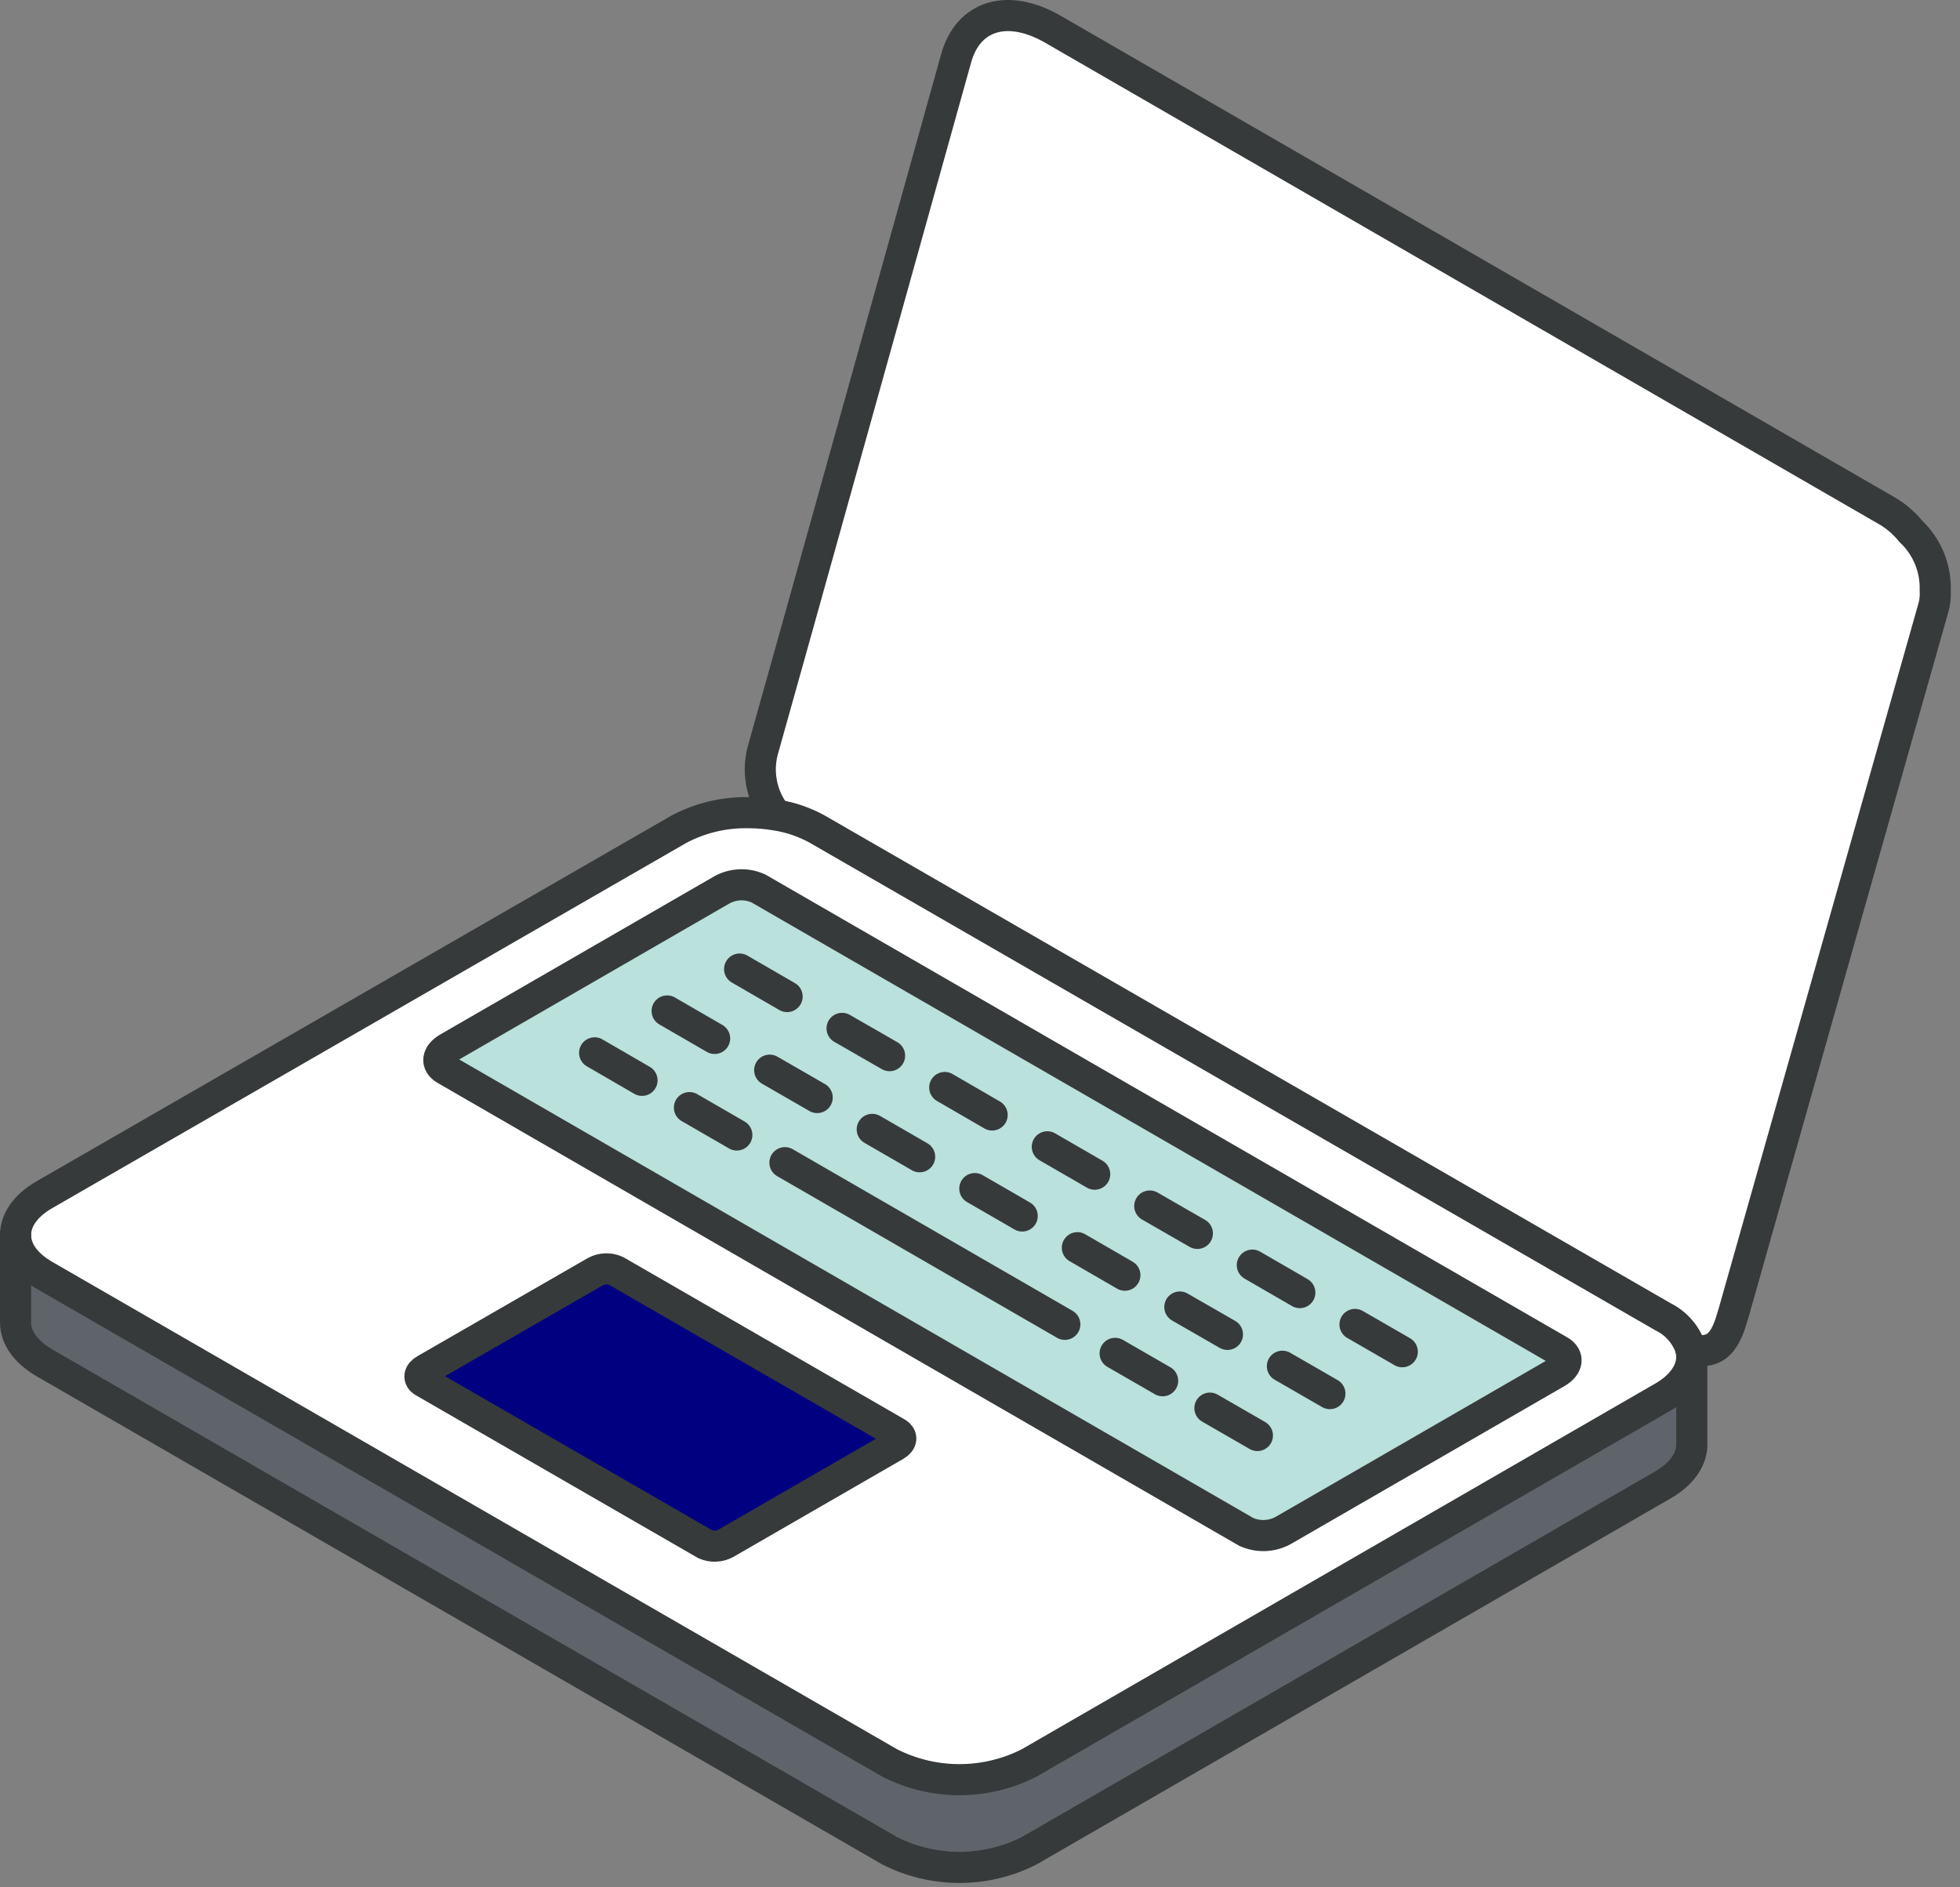 <svg width="189" height="182" viewBox="0 0 189 182" fill="none" xmlns="http://www.w3.org/2000/svg">
<rect x="0" y="0" width="189" height="182" fill="#808080" stroke="none"/>
<g clip-path="url(#clip0_170_550)">
<path d="M184.26 51.23C185.036 51.96 185.647 52.847 186.054 53.831C186.461 54.816 186.654 55.875 186.62 56.94C186.655 57.482 186.601 58.026 186.46 58.55L167.16 126.67C166.46 129.11 165.7 130.67 163.06 130.12C162.844 129.442 162.493 128.815 162.03 128.275C161.566 127.736 160.998 127.295 160.36 126.98L78.85 79.98C77.611 79.283 76.256 78.816 74.85 78.6C74.151 77.7 73.68 76.644 73.476 75.523C73.273 74.402 73.343 73.248 73.68 72.16C74.37 69.77 91.56 8.16 92.25 5.68C93.41 1.51 97.25 0.37 101.58 2.88L182.12 49.38C182.932 49.873 183.655 50.498 184.26 51.23Z" fill="white"/>
<path d="M163.14 130.86V139.3C163.14 140.71 162.2 142.12 160.36 143.19L99.25 178.47C97.163 179.529 94.855 180.08 92.515 180.08C90.175 180.08 87.867 179.529 85.78 178.47L4.28 131.42C2.43 130.34 1.5 128.94 1.5 127.54V119.1C1.5 120.5 2.43 121.91 4.28 122.98L85.78 170C87.865 171.065 90.174 171.62 92.515 171.62C94.856 171.62 97.165 171.065 99.25 170L160.36 134.72C162.2 133.69 163.14 132.27 163.14 130.86Z" fill="#5F646B"/>
<path d="M163.06 130.12C163.111 130.363 163.138 130.611 163.14 130.86C163.14 132.27 162.2 133.69 160.36 134.75L99.25 170C97.165 171.065 94.856 171.62 92.515 171.62C90.174 171.62 87.865 171.065 85.78 170L4.28 123C2.43 121.93 1.5 120.52 1.5 119.12C1.5 117.72 2.43 116.29 4.28 115.23L65.39 79.93C67.461 78.824 69.782 78.27 72.13 78.32C73.025 78.321 73.918 78.398 74.8 78.55C76.205 78.769 77.559 79.237 78.8 79.93L160.36 127C160.997 127.312 161.564 127.749 162.028 128.285C162.492 128.821 162.843 129.445 163.06 130.12ZM150.15 132.34C151.15 131.73 151.31 130.81 150.4 130.28L73.14 85.68C72.577 85.421 71.961 85.3 71.342 85.326C70.723 85.352 70.119 85.525 69.58 85.83L43.18 101.07C42.18 101.68 42.01 102.58 42.93 103.12L120.18 147.73C120.746 147.983 121.363 148.102 121.983 148.076C122.602 148.05 123.207 147.88 123.75 147.58L150.15 132.34ZM86.37 139.34C86.97 138.99 87.04 138.47 86.52 138.16L59.41 122.56C59.094 122.417 58.749 122.348 58.402 122.36C58.055 122.373 57.715 122.465 57.41 122.63L41 132.08C40.39 132.42 40.32 132.95 40.85 133.25L68 148.91C68.318 149.05 68.664 149.114 69.01 149.099C69.357 149.083 69.696 148.988 70 148.82L86.37 139.34Z" fill="white"/>
<path d="M150.4 130.28C151.31 130.81 151.19 131.73 150.15 132.34L123.75 147.58C123.208 147.88 122.603 148.05 121.983 148.076C121.363 148.102 120.746 147.983 120.18 147.73L42.93 103.12C42.01 102.58 42.14 101.68 43.18 101.07L69.58 85.83C70.119 85.525 70.723 85.352 71.342 85.326C71.961 85.3 72.578 85.421 73.14 85.68L150.4 130.28Z" fill="#BAE1DB"/>
<path d="M86.52 138.2C87.04 138.51 86.97 139.03 86.37 139.38L70 148.82C69.696 148.987 69.357 149.083 69.01 149.098C68.664 149.114 68.318 149.049 68 148.91L40.88 133.25C40.35 132.95 40.42 132.42 41.03 132.08L57.39 122.63C57.695 122.465 58.035 122.372 58.382 122.36C58.729 122.348 59.074 122.416 59.39 122.56L86.52 138.2Z" fill="#000080"/>
<path d="M123.75 147.58C123.208 147.88 122.603 148.05 121.983 148.076C121.363 148.102 120.746 147.983 120.18 147.73L42.93 103.12C42.01 102.58 42.14 101.68 43.18 101.07L69.58 85.83C70.119 85.525 70.723 85.352 71.342 85.326C71.961 85.3 72.578 85.421 73.14 85.68L150.4 130.28C151.31 130.81 151.19 131.73 150.15 132.34L123.75 147.58Z" stroke="#373A3A" stroke-width="3" stroke-linecap="round" stroke-linejoin="round"/>
<path d="M163.06 130.12C162.845 129.441 162.495 128.813 162.031 128.274C161.567 127.734 160.999 127.294 160.36 126.98L78.85 79.98C77.609 79.287 76.254 78.819 74.85 78.6C73.968 78.448 73.075 78.371 72.18 78.37C69.832 78.32 67.511 78.874 65.44 79.98L4.28 115.21C2.43 116.27 1.5 117.69 1.5 119.1C1.5 120.51 2.43 121.91 4.28 122.98L85.78 170C87.865 171.065 90.174 171.62 92.515 171.62C94.856 171.62 97.165 171.065 99.25 170L160.36 134.72C162.2 133.66 163.14 132.24 163.14 130.83C163.136 130.591 163.109 130.353 163.06 130.12Z" stroke="#373A3A" stroke-width="3" stroke-linecap="round" stroke-linejoin="round"/>
<path d="M86.52 138.2L59.41 122.56C59.093 122.416 58.748 122.348 58.401 122.36C58.054 122.372 57.715 122.465 57.41 122.63L41 132.08C40.39 132.42 40.32 132.95 40.85 133.25L68 148.91C68.317 149.049 68.663 149.114 69.01 149.098C69.357 149.083 69.696 148.987 70 148.82L86.36 139.38C87 139 87 138.51 86.52 138.2Z" stroke="#373A3A" stroke-width="3" stroke-linecap="round" stroke-linejoin="round"/>
<path d="M163.14 130.86V139.3C163.14 140.71 162.2 142.12 160.36 143.19L99.25 178.47C97.163 179.529 94.855 180.08 92.515 180.08C90.175 180.08 87.867 179.529 85.78 178.47L4.28 131.42C2.43 130.34 1.5 128.94 1.5 127.54V119.1" stroke="#373A3A" stroke-width="3" stroke-linecap="round" stroke-linejoin="round"/>
<path d="M163.05 130.12C165.69 130.72 166.45 129.12 167.15 126.67L186.45 58.55C186.591 58.026 186.645 57.482 186.61 56.94C186.644 55.875 186.451 54.816 186.044 53.831C185.637 52.847 185.026 51.96 184.25 51.23C183.635 50.473 182.894 49.827 182.06 49.32L101.53 2.82C97.18 0.31 93.36 1.45 92.2 5.62C91.51 8.11 74.32 69.71 73.63 72.1C73.293 73.188 73.223 74.342 73.427 75.463C73.63 76.584 74.102 77.64 74.8 78.54" stroke="#373A3A" stroke-width="3" stroke-linecap="round" stroke-linejoin="round"/>
<path d="M75.69 112.12L102.68 127.71" stroke="#373A3A" stroke-width="3" stroke-linecap="round" stroke-linejoin="round"/>
<path d="M107.53 130.51L112.11 133.15" stroke="#373A3A" stroke-width="3" stroke-linecap="round" stroke-linejoin="round"/>
<path d="M116.67 135.79L121.25 138.43" stroke="#373A3A" stroke-width="3" stroke-linecap="round" stroke-linejoin="round"/>
<path d="M57.34 101.53L61.91 104.18" stroke="#373A3A" stroke-width="3" stroke-linecap="round" stroke-linejoin="round"/>
<path d="M66.481 106.81L71.05 109.45" stroke="#373A3A" stroke-width="3" stroke-linecap="round" stroke-linejoin="round"/>
<path d="M64.33 97.49L68.91 100.14" stroke="#373A3A" stroke-width="3" stroke-linecap="round" stroke-linejoin="round"/>
<path d="M74.22 103.2L78.8 105.84" stroke="#373A3A" stroke-width="3" stroke-linecap="round" stroke-linejoin="round"/>
<path d="M71.32 93.45L75.9 96.1" stroke="#373A3A" stroke-width="3" stroke-linecap="round" stroke-linejoin="round"/>
<path d="M81.2 99.17L85.78 101.8" stroke="#373A3A" stroke-width="3" stroke-linecap="round" stroke-linejoin="round"/>
<path d="M84.11 108.91L88.68 111.55" stroke="#373A3A" stroke-width="3" stroke-linecap="round" stroke-linejoin="round"/>
<path d="M91.1 104.87L95.67 107.52" stroke="#373A3A" stroke-width="3" stroke-linecap="round" stroke-linejoin="round"/>
<path d="M94 114.62L98.57 117.26" stroke="#373A3A" stroke-width="3" stroke-linecap="round" stroke-linejoin="round"/>
<path d="M100.99 110.59L105.56 113.23" stroke="#373A3A" stroke-width="3" stroke-linecap="round" stroke-linejoin="round"/>
<path d="M103.89 120.32L108.47 122.97" stroke="#373A3A" stroke-width="3" stroke-linecap="round" stroke-linejoin="round"/>
<path d="M110.87 116.3L115.46 118.94" stroke="#373A3A" stroke-width="3" stroke-linecap="round" stroke-linejoin="round"/>
<path d="M113.77 126.04L118.36 128.68" stroke="#373A3A" stroke-width="3" stroke-linecap="round" stroke-linejoin="round"/>
<path d="M120.76 122L125.34 124.65" stroke="#373A3A" stroke-width="3" stroke-linecap="round" stroke-linejoin="round"/>
<path d="M123.66 131.75L128.24 134.39" stroke="#373A3A" stroke-width="3" stroke-linecap="round" stroke-linejoin="round"/>
<path d="M130.66 127.72L135.22 130.35" stroke="#373A3A" stroke-width="3" stroke-linecap="round" stroke-linejoin="round"/>
</g>
<defs>
<clipPath id="clip0_170_550">
<rect width="188.13" height="181.58" fill="white"/>
</clipPath>
</defs>
</svg>
